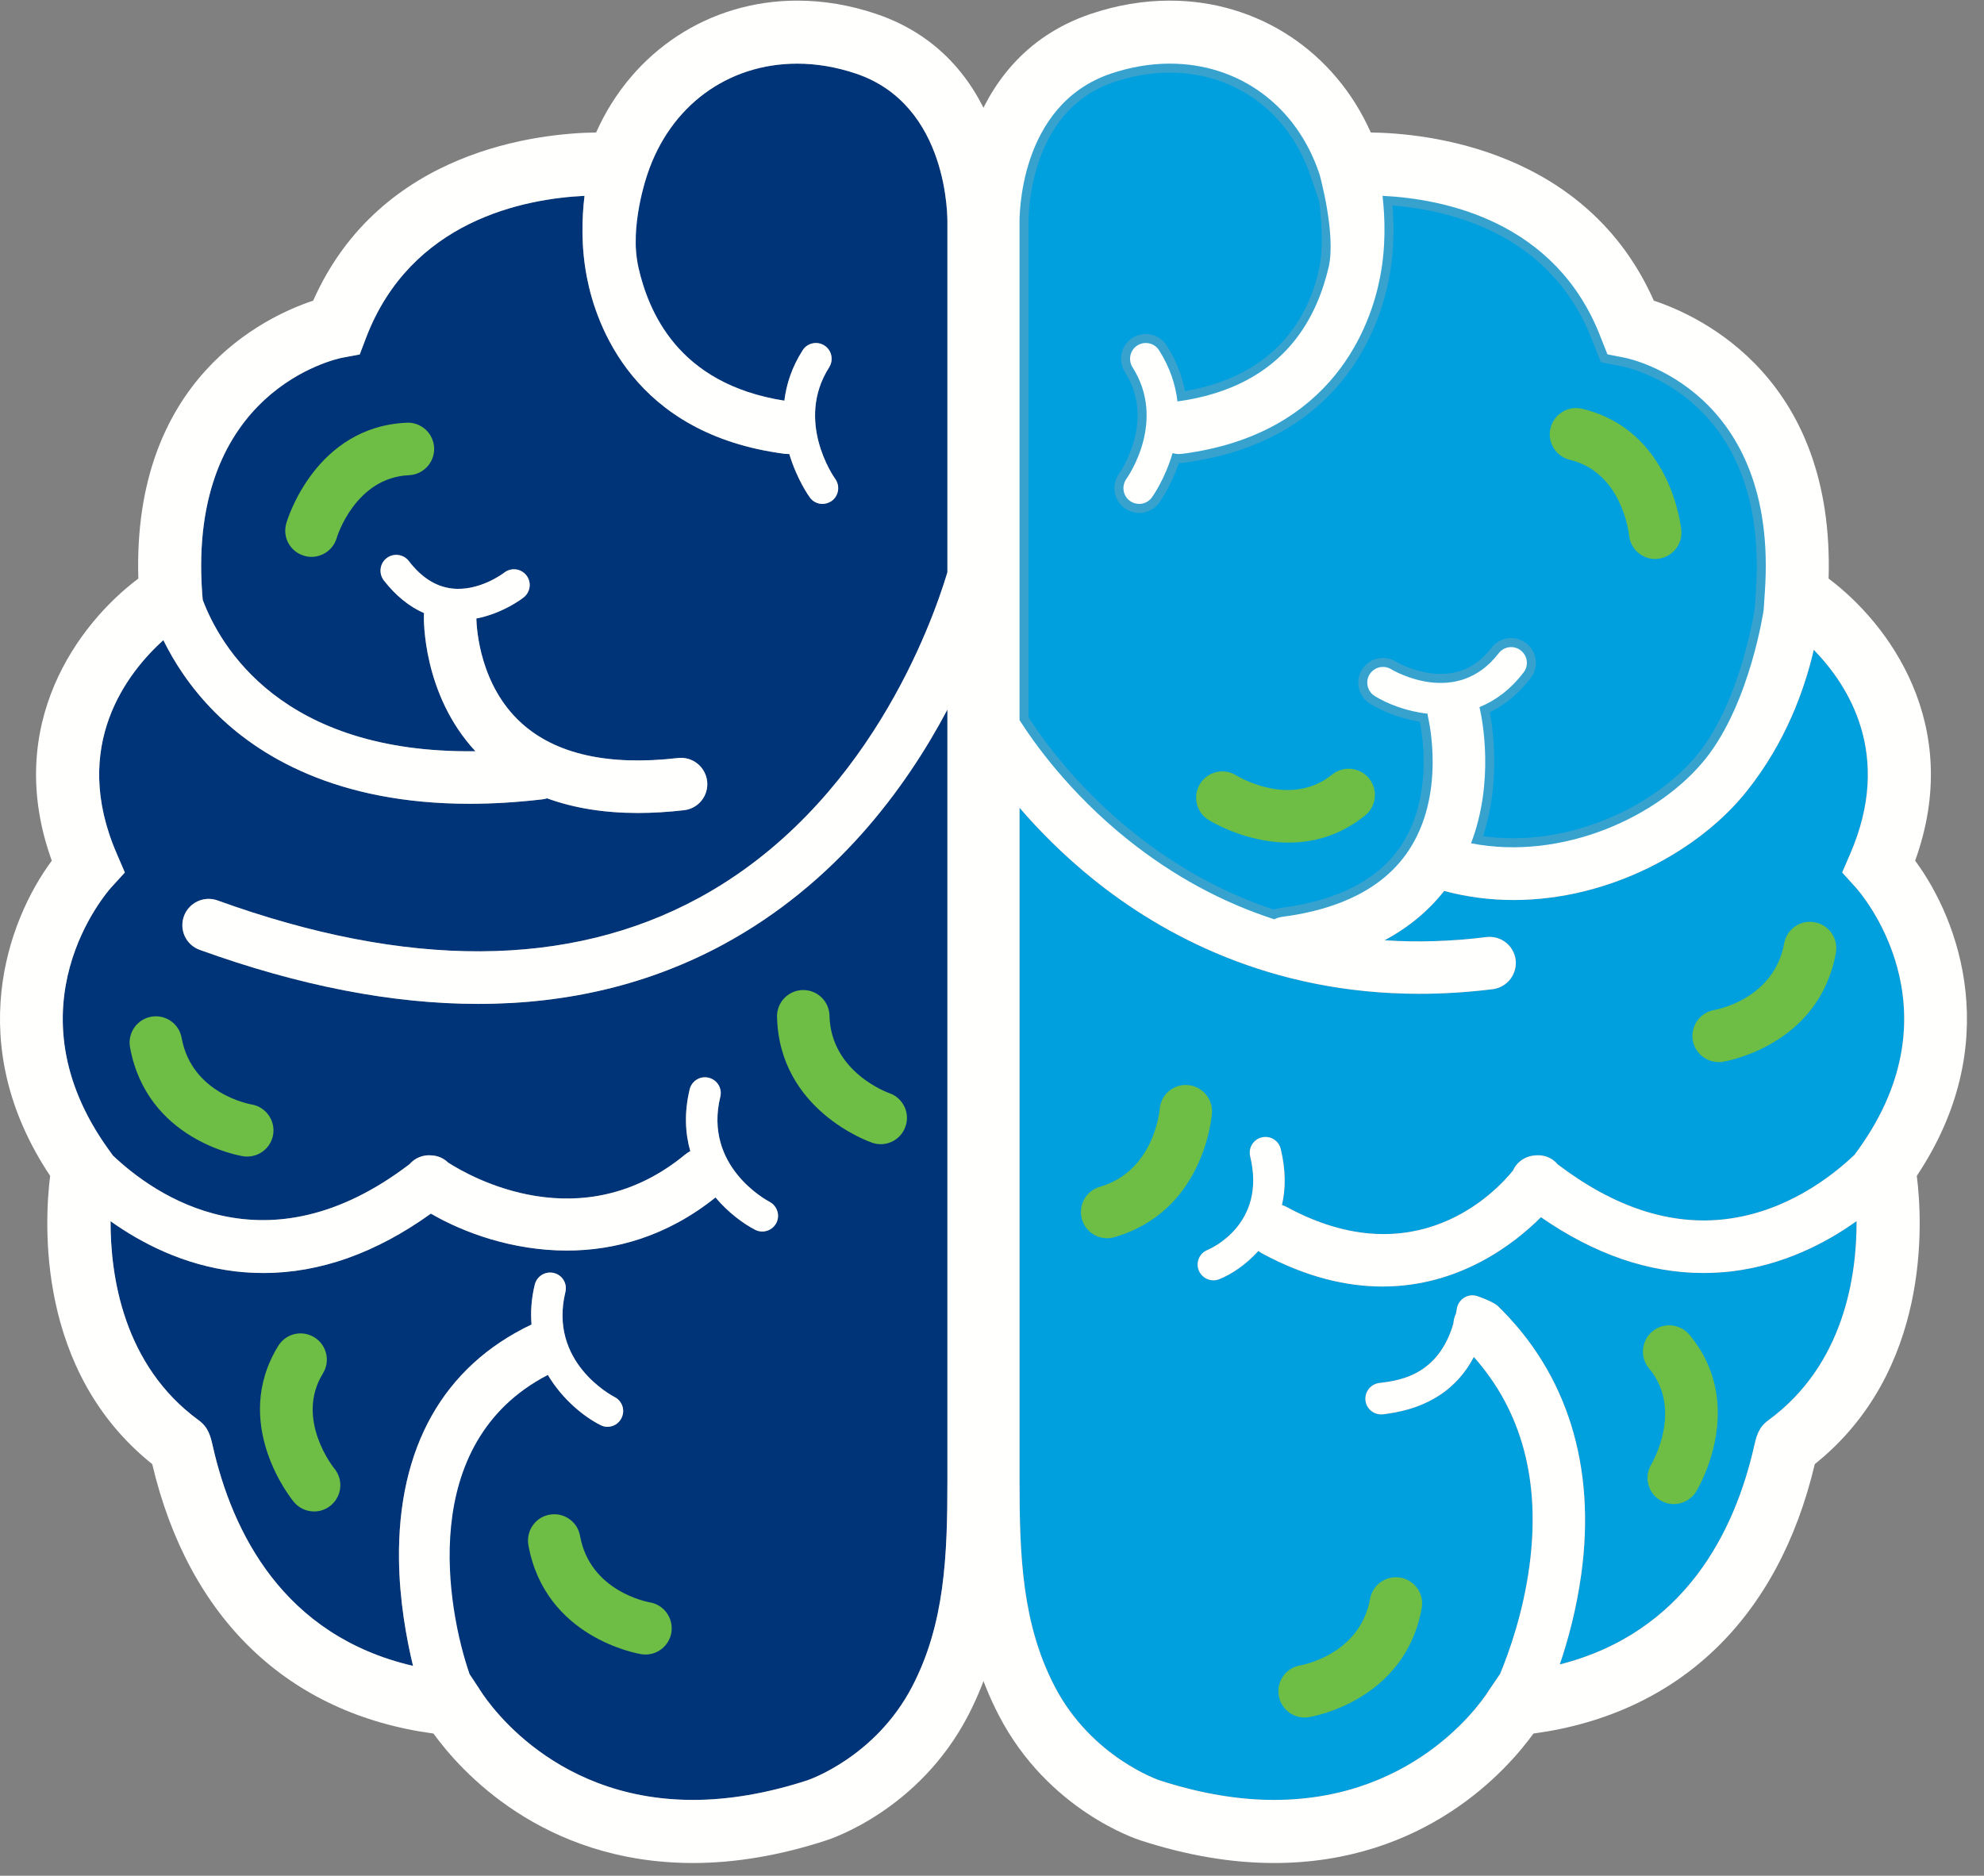 <?xml version="1.0" encoding="UTF-8"?>
<svg width="55px" height="52px" viewBox="0 0 55 52" version="1.1" xmlns="http://www.w3.org/2000/svg" xmlns:xlink="http://www.w3.org/1999/xlink">
    <rect x="0" y="0" width="55" height="52" fill="#808080" stroke="none"/>
    <!-- Generator: Sketch 58 (84663) - https://sketch.com -->
    <title>TA-Icon-neuroscience</title>
    <desc>Created with Sketch.</desc>
    <g id="Transparancy-Report---Landscape" stroke="none" stroke-width="1" fill="none" fill-rule="evenodd">
        <g id="Chapter-1-B" transform="translate(-841, -1696)">
            <g id="neuroscience" transform="translate(841, 1696)">
                <path d="M47.22,35.291 C45.708,35.291 44.201,34.772 42.718,33.744 C41.982,34.479 40.464,35.666 38.326,35.666 C37.335,35.666 36.211,35.411 34.97,34.739 C34.939,34.721 34.912,34.7 34.884,34.68 C34.53,35.075 34.119,35.336 33.8,35.463 C33.748,35.484 33.69,35.494 33.638,35.494 C33.464,35.494 33.302,35.389 33.232,35.22 C33.142,34.997 33.25,34.743 33.475,34.652 C33.545,34.623 35.115,33.951 34.658,32.06 C34.6,31.824 34.745,31.589 34.976,31.532 C35.214,31.475 35.449,31.619 35.504,31.853 C35.648,32.444 35.642,32.961 35.538,33.408 C35.585,33.421 35.625,33.438 35.666,33.46 C39.242,35.401 41.467,33.041 41.941,32.453 C41.968,32.399 41.994,32.35 42.031,32.303 C42.167,32.133 42.359,32.043 42.562,32.031 C42.73,32.014 42.906,32.053 43.054,32.159 C43.103,32.194 43.144,32.234 43.182,32.279 C44.746,33.47 46.311,33.984 47.844,33.797 C49.504,33.597 50.761,32.633 51.41,32.015 L51.512,31.875 C54.36,27.927 51.567,24.737 51.445,24.604 L51.068,24.187 L51.292,23.669 C52.476,20.937 51.254,19.012 50.281,18.014 C50.025,19.119 49.504,20.576 48.426,21.929 C47.113,23.584 44.619,24.951 41.959,24.951 C41.321,24.951 40.675,24.872 40.035,24.699 C39.595,25.257 39.044,25.713 38.383,26.067 C39.293,26.128 40.232,26.099 41.203,25.979 C41.6,25.928 41.965,26.21 42.017,26.609 C42.063,27.008 41.782,27.372 41.383,27.423 C40.675,27.51 39.997,27.551 39.346,27.551 C35.196,27.551 32.189,25.892 30.314,24.381 C29.477,23.706 28.793,23.01 28.263,22.393 L28.263,41.044 C28.263,43.143 28.336,45.019 29.239,46.756 C30.265,48.725 32.134,49.352 32.151,49.358 C33.261,49.718 34.324,49.899 35.318,49.899 C39.374,49.899 41.194,46.992 41.269,46.864 L41.585,46.406 C41.837,45.801 42.228,44.699 42.4,43.404 C42.712,41.061 42.191,39.12 40.858,37.619 C40.388,38.511 39.583,39.04 38.447,39.194 C38.413,39.199 38.383,39.203 38.36,39.207 C38.337,39.209 38.311,39.211 38.288,39.211 C38.076,39.211 37.891,39.059 37.856,38.846 C37.819,38.608 37.978,38.384 38.219,38.343 C38.25,38.339 38.285,38.335 38.329,38.329 C38.807,38.263 39.876,38.117 40.29,36.694 C40.296,36.599 40.319,36.506 40.36,36.42 C40.371,36.37 40.383,36.322 40.388,36.271 C40.432,36.034 40.658,35.874 40.896,35.917 C40.971,35.93 41.403,36.091 41.524,36.208 C43.445,38.075 44.248,40.644 43.836,43.64 C43.703,44.61 43.468,45.472 43.24,46.143 C46.722,45.259 48.096,42.436 48.629,40.087 C48.69,39.823 48.745,39.572 49.023,39.373 C51.126,37.834 51.474,35.359 51.468,33.852 C50.614,34.463 49.44,35.069 48.02,35.244 C47.751,35.275 47.484,35.291 47.22,35.291" id="Fill-1" fill="#00A0DF"></path>
                <path d="M28.263,6.21 L28.263,19.962 C28.637,20.552 29.628,21.969 31.273,23.283 C32.525,24.283 33.878,25.017 35.324,25.485 C35.388,25.454 35.46,25.429 35.535,25.419 C37.181,25.206 38.355,24.599 39.027,23.613 C40.107,22.031 39.595,19.922 39.592,19.901 C39.583,19.862 39.577,19.823 39.574,19.785 C38.983,19.72 38.456,19.509 38.111,19.297 C37.908,19.171 37.842,18.903 37.966,18.698 C38.094,18.492 38.36,18.428 38.566,18.553 C38.644,18.599 40.386,19.62 41.547,18.109 C41.692,17.919 41.968,17.883 42.156,18.03 C42.347,18.176 42.385,18.451 42.237,18.641 C41.869,19.123 41.449,19.425 41.014,19.603 C41.096,19.951 41.432,21.67 40.78,23.378 C43.309,23.872 45.998,22.647 47.29,21.024 C48.521,19.471 48.892,16.908 48.892,16.908 L48.924,16.424 C49.318,10.827 45.21,9.95 45.036,9.916 L44.561,9.823 L44.381,9.369 C43.141,6.114 40.003,5.51 38.326,5.429 C38.395,6.033 38.424,6.834 38.256,7.694 C38.007,8.983 36.975,12.038 32.774,12.581 C32.74,12.585 32.71,12.587 32.679,12.587 C32.618,12.587 32.56,12.577 32.505,12.562 C32.299,13.269 31.963,13.747 31.934,13.788 C31.847,13.907 31.717,13.97 31.58,13.97 C31.494,13.97 31.401,13.943 31.325,13.888 C31.128,13.747 31.088,13.475 31.224,13.278 C31.273,13.21 32.345,11.67 31.395,10.181 C31.268,9.978 31.325,9.707 31.528,9.578 C31.731,9.448 32.004,9.508 32.131,9.711 C32.438,10.192 32.589,10.675 32.641,11.129 C35.738,10.706 36.593,8.625 36.83,7.418 C36.978,6.641 36.81,5.487 36.81,5.487 L36.802,5.487 L36.581,4.836 C35.953,2.94 34.359,1.764 32.427,1.764 C31.888,1.764 31.34,1.858 30.798,2.04 C28.214,2.912 28.26,6.075 28.263,6.21" id="Fill-2" fill="#00A0DF"></path>
                <path d="M28.263,6.21 L28.263,19.962 C28.637,20.552 29.628,21.969 31.273,23.283 C32.525,24.283 33.878,25.017 35.324,25.485 C35.388,25.454 35.46,25.429 35.535,25.419 C37.181,25.206 38.355,24.599 39.027,23.613 C40.107,22.031 39.595,19.922 39.592,19.901 C39.583,19.862 39.577,19.823 39.574,19.785 C38.983,19.72 38.456,19.509 38.111,19.297 C37.908,19.171 37.842,18.903 37.966,18.698 C38.094,18.492 38.36,18.428 38.566,18.553 C38.644,18.599 40.386,19.62 41.547,18.109 C41.692,17.919 41.968,17.883 42.156,18.03 C42.347,18.176 42.385,18.451 42.237,18.641 C41.869,19.123 41.449,19.425 41.014,19.603 C41.096,19.951 41.432,21.67 40.78,23.378 C43.309,23.872 45.998,22.647 47.29,21.024 C48.521,19.471 48.892,16.908 48.892,16.908 L48.924,16.424 C49.318,10.827 45.21,9.95 45.036,9.916 L44.561,9.823 L44.381,9.369 C43.141,6.114 40.003,5.51 38.326,5.429 C38.395,6.033 38.424,6.834 38.256,7.694 C38.007,8.983 36.975,12.038 32.774,12.581 C32.74,12.585 32.71,12.587 32.679,12.587 C32.618,12.587 32.56,12.577 32.505,12.562 C32.299,13.269 31.963,13.747 31.934,13.788 C31.847,13.907 31.717,13.97 31.58,13.97 C31.494,13.97 31.401,13.943 31.325,13.888 C31.128,13.747 31.088,13.475 31.224,13.278 C31.273,13.21 32.345,11.67 31.395,10.181 C31.268,9.978 31.325,9.707 31.528,9.578 C31.731,9.448 32.004,9.508 32.131,9.711 C32.438,10.192 32.589,10.675 32.641,11.129 C35.738,10.706 36.593,8.625 36.83,7.418 C36.978,6.641 36.81,5.487 36.81,5.487 L36.802,5.487 L36.581,4.836 C35.953,2.94 34.359,1.764 32.427,1.764 C31.888,1.764 31.34,1.858 30.798,2.04 C28.214,2.912 28.26,6.075 28.263,6.21 Z" id="Stroke-3" stroke="#38A2CF" stroke-width="0.5"></path>
                <g id="Group-8">
                    <path d="M32.427,1.764 C34.359,1.764 35.953,2.94 36.581,4.836 C36.581,4.836 37.048,6.505 36.83,7.418 C36.541,8.614 35.738,10.706 32.641,11.129 C32.589,10.675 32.438,10.192 32.131,9.711 C32.004,9.508 31.731,9.448 31.528,9.578 C31.325,9.707 31.268,9.978 31.395,10.181 C32.345,11.67 31.273,13.21 31.224,13.278 C31.088,13.475 31.128,13.747 31.325,13.888 C31.401,13.943 31.494,13.97 31.58,13.97 C31.717,13.97 31.847,13.907 31.934,13.788 C31.963,13.747 32.299,13.269 32.505,12.562 C32.56,12.577 32.618,12.587 32.679,12.587 C32.71,12.587 32.74,12.585 32.774,12.581 C36.975,12.038 38.007,8.983 38.256,7.694 C38.424,6.834 38.395,6.033 38.326,5.429 C40.003,5.51 43.141,6.114 44.381,9.369 L44.561,9.823 L45.036,9.916 C45.21,9.95 49.318,10.827 48.924,16.424 L48.892,16.908 C48.892,16.908 48.521,19.471 47.29,21.024 C45.998,22.647 43.309,23.872 40.78,23.378 C41.432,21.67 41.096,19.951 41.014,19.603 C41.449,19.425 41.869,19.123 42.237,18.641 C42.385,18.451 42.347,18.176 42.156,18.03 C41.968,17.883 41.692,17.919 41.547,18.109 C40.386,19.62 38.644,18.599 38.566,18.553 C38.36,18.428 38.094,18.492 37.966,18.698 C37.842,18.903 37.908,19.171 38.111,19.297 C38.456,19.509 38.983,19.72 39.574,19.785 C39.577,19.823 39.583,19.862 39.592,19.901 C39.595,19.922 40.107,22.031 39.027,23.613 C38.355,24.599 37.181,25.206 35.535,25.419 C35.46,25.429 35.388,25.454 35.324,25.485 C33.878,25.017 32.525,24.283 31.273,23.283 C29.628,21.969 28.637,20.552 28.263,19.962 L28.263,6.21 C28.26,6.075 28.214,2.912 30.798,2.04 C31.34,1.858 31.888,1.764 32.427,1.764 Z M49.023,39.373 C48.745,39.572 48.69,39.823 48.629,40.087 C48.096,42.436 46.722,45.259 43.24,46.143 C43.468,45.472 43.703,44.61 43.836,43.64 C44.248,40.644 43.445,38.075 41.524,36.208 C41.403,36.091 40.971,35.93 40.896,35.917 C40.658,35.874 40.432,36.034 40.388,36.271 C40.383,36.322 40.371,36.37 40.36,36.42 C40.319,36.506 40.296,36.599 40.29,36.694 C39.876,38.117 38.807,38.263 38.329,38.329 C38.285,38.335 38.25,38.339 38.219,38.343 C37.978,38.384 37.819,38.608 37.856,38.846 C37.891,39.059 38.076,39.211 38.288,39.211 C38.311,39.211 38.337,39.209 38.36,39.207 C38.383,39.203 38.413,39.199 38.447,39.194 C39.583,39.04 40.388,38.511 40.858,37.619 C42.191,39.12 42.712,41.061 42.4,43.404 C42.228,44.699 41.837,45.801 41.585,46.406 L41.281,46.853 C41.206,46.979 39.374,49.899 35.318,49.899 C34.324,49.899 33.261,49.718 32.151,49.358 C32.134,49.352 30.265,48.725 29.239,46.756 C28.336,45.019 28.263,43.143 28.263,41.044 L28.263,22.393 C28.793,23.01 29.477,23.706 30.314,24.381 C32.189,25.892 35.196,27.551 39.346,27.551 C39.997,27.551 40.675,27.51 41.383,27.423 C41.782,27.372 42.063,27.008 42.017,26.609 C41.965,26.21 41.6,25.928 41.203,25.979 C40.232,26.099 39.293,26.128 38.383,26.067 C39.044,25.713 39.595,25.257 40.035,24.699 C40.675,24.872 41.321,24.951 41.959,24.951 C44.619,24.951 47.113,23.584 48.426,21.929 C49.504,20.576 50.025,19.119 50.281,18.014 C51.254,19.012 52.476,20.937 51.292,23.669 L51.068,24.187 L51.445,24.604 C51.567,24.737 54.36,27.927 51.512,31.875 L51.41,32.015 C50.761,32.633 49.504,33.597 47.844,33.797 C46.311,33.984 44.746,33.47 43.182,32.279 C43.144,32.234 43.103,32.194 43.054,32.159 C42.906,32.053 42.73,32.014 42.562,32.031 C42.359,32.043 42.167,32.133 42.031,32.303 C41.994,32.35 41.968,32.399 41.941,32.453 C41.467,33.041 39.242,35.401 35.666,33.46 C35.625,33.438 35.585,33.421 35.538,33.408 C35.642,32.961 35.648,32.444 35.504,31.853 C35.449,31.619 35.214,31.475 34.976,31.532 C34.745,31.589 34.6,31.824 34.658,32.06 C35.115,33.951 33.545,34.623 33.475,34.652 C33.25,34.743 33.142,34.997 33.232,35.22 C33.302,35.389 33.464,35.494 33.638,35.494 C33.69,35.494 33.748,35.484 33.8,35.463 C34.119,35.336 34.53,35.075 34.884,34.68 C34.912,34.7 34.939,34.721 34.97,34.739 C36.211,35.411 37.335,35.666 38.326,35.666 C40.464,35.666 41.982,34.479 42.718,33.744 C44.201,34.772 45.708,35.291 47.22,35.291 C47.484,35.291 47.751,35.275 48.02,35.244 C49.44,35.069 50.614,34.463 51.468,33.852 C51.474,35.359 51.126,37.834 49.023,39.373 Z M53.091,23.861 C54.453,20.09 52.343,17.275 50.692,16.04 C50.86,10.51 47.192,8.782 45.847,8.335 C43.981,4.129 39.537,3.692 38.001,3.673 C37.004,1.43 34.878,0.017 32.427,0.017 C31.697,0.017 30.963,0.141 30.236,0.386 C26.499,1.649 26.51,5.9 26.516,6.245 L26.516,41.044 C26.516,43.29 26.609,45.478 27.692,47.56 C29.06,50.195 31.523,50.99 31.615,51.02 C32.896,51.437 34.142,51.648 35.318,51.648 C39.513,51.648 41.785,49.061 42.51,48.059 C46.537,47.514 49.295,44.877 50.309,40.589 C53.531,38.013 53.299,33.876 53.137,32.598 C55.562,28.963 54.331,25.535 53.091,23.861 L53.091,23.861 Z" id="Fill-4" fill="#FFFFFE"></path>
                    <path d="M25.287,46.756 C26.191,45.019 26.264,43.143 26.264,41.044 L26.264,19.671 C25.105,21.863 23.161,24.497 20.061,26.178 C18.026,27.28 15.755,27.831 13.257,27.831 C10.882,27.831 8.303,27.332 5.536,26.332 C5.156,26.196 4.962,25.779 5.099,25.399 C5.237,25.022 5.655,24.827 6.031,24.963 C11.293,26.864 15.778,26.844 19.365,24.898 C24.042,22.364 25.844,17.266 26.264,15.864 L26.264,6.207 C26.267,6.075 26.313,2.912 23.729,2.04 C23.187,1.858 22.639,1.764 22.103,1.764 C20.168,1.764 18.574,2.94 17.945,4.836 L17.725,5.491 L17.719,5.491 L17.673,5.422 C17.598,5.916 17.549,6.641 17.699,7.418 C17.928,8.607 18.763,10.641 21.744,11.108 C21.799,10.659 21.947,10.186 22.251,9.711 C22.378,9.508 22.651,9.448 22.853,9.578 C23.056,9.707 23.114,9.978 22.987,10.181 C22.036,11.671 23.108,13.214 23.155,13.278 C23.294,13.475 23.25,13.747 23.056,13.888 C22.975,13.941 22.889,13.97 22.801,13.97 C22.665,13.97 22.532,13.907 22.448,13.788 C22.419,13.749 22.088,13.278 21.88,12.584 C21.871,12.584 21.86,12.587 21.848,12.587 C21.816,12.587 21.787,12.585 21.756,12.581 C17.551,12.038 16.52,8.983 16.271,7.694 C16.103,6.834 16.131,6.033 16.204,5.429 C14.527,5.51 11.386,6.114 10.146,9.369 L9.972,9.827 L9.488,9.917 C9.317,9.95 5.211,10.827 5.603,16.424 L5.62,16.629 C6.098,17.905 7.799,20.895 13.179,20.826 C11.71,19.241 11.748,17.15 11.751,17.058 C11.751,17.037 11.756,17.018 11.756,16.998 C11.345,16.817 10.969,16.514 10.638,16.087 C10.493,15.894 10.528,15.619 10.719,15.473 C10.91,15.326 11.186,15.362 11.334,15.554 C11.678,16.004 12.075,16.259 12.516,16.313 C13.281,16.41 13.97,15.883 13.976,15.877 C14.167,15.727 14.44,15.758 14.59,15.948 C14.741,16.136 14.706,16.413 14.518,16.561 C14.489,16.585 13.953,17.001 13.205,17.147 C13.214,17.455 13.309,19.006 14.454,20.045 C15.407,20.91 16.868,21.237 18.797,21.014 C19.197,20.969 19.556,21.256 19.603,21.656 C19.649,22.054 19.365,22.415 18.965,22.461 C18.519,22.512 18.09,22.538 17.685,22.538 C16.746,22.538 15.906,22.402 15.167,22.132 C15.123,22.144 15.083,22.155 15.036,22.16 C14.318,22.244 13.646,22.283 13.02,22.283 C9.32,22.283 7.153,20.952 5.944,19.732 C5.266,19.049 4.82,18.34 4.528,17.746 C3.54,18.64 1.934,20.666 3.238,23.669 L3.461,24.188 L3.079,24.607 C2.963,24.737 0.167,27.927 3.015,31.875 L3.125,32.027 L3.122,32.027 C4.29,33.138 7.37,35.314 11.351,32.276 C11.508,32.095 11.739,32.008 11.965,32.031 C12.133,32.039 12.295,32.106 12.423,32.23 C13.032,32.622 16.114,34.387 19,32.002 C19.044,31.967 19.09,31.938 19.136,31.914 C18.994,31.414 18.965,30.841 19.119,30.199 C19.177,29.964 19.412,29.82 19.646,29.878 C19.881,29.935 20.026,30.171 19.968,30.405 C19.498,32.337 21.257,33.277 21.333,33.318 C21.544,33.429 21.631,33.69 21.521,33.905 C21.443,34.055 21.289,34.141 21.132,34.141 C21.063,34.141 20.996,34.126 20.933,34.093 C20.611,33.926 20.194,33.623 19.835,33.197 C18.478,34.284 17.036,34.669 15.714,34.669 C14.208,34.669 12.852,34.173 11.945,33.645 C10.421,34.739 8.865,35.291 7.309,35.291 C7.039,35.291 6.773,35.275 6.506,35.244 C5.087,35.07 3.919,34.463 3.065,33.855 C3.061,35.365 3.412,37.842 5.507,39.373 C5.782,39.572 5.837,39.823 5.898,40.087 C6.437,42.471 7.848,45.348 11.45,46.183 C11.264,45.413 11.076,44.371 11.061,43.245 C11.021,40.135 12.29,37.881 14.735,36.719 C14.706,36.377 14.729,36.006 14.825,35.613 C14.883,35.378 15.118,35.234 15.355,35.291 C15.587,35.347 15.732,35.584 15.674,35.818 C15.202,37.764 16.963,38.69 17.036,38.729 C17.253,38.839 17.337,39.101 17.227,39.316 C17.152,39.468 16.998,39.555 16.839,39.555 C16.769,39.555 16.705,39.538 16.642,39.505 C16.201,39.282 15.598,38.808 15.187,38.116 C11.539,40.012 12.307,44.403 13.017,46.412 L13.275,46.802 C13.35,46.927 15.152,49.898 19.209,49.899 C20.202,49.899 21.266,49.718 22.373,49.358 C22.396,49.352 24.262,48.725 25.287,46.756" id="Fill-6" fill="#003479"></path>
                    <path d="M19.209,49.899 C15.152,49.898 13.35,46.927 13.275,46.802 L13.017,46.412 C12.406,44.633 11.539,40.012 15.187,38.116 C15.598,38.808 16.201,39.282 16.642,39.505 C16.705,39.538 16.769,39.555 16.839,39.555 C16.998,39.555 17.152,39.468 17.227,39.316 C17.337,39.101 17.253,38.839 17.036,38.729 C16.963,38.69 15.202,37.764 15.674,35.818 C15.732,35.584 15.587,35.347 15.355,35.291 C15.118,35.234 14.883,35.378 14.825,35.613 C14.729,36.006 14.706,36.377 14.735,36.719 C12.29,37.881 11.021,40.135 11.061,43.245 C11.076,44.371 11.264,45.413 11.45,46.183 C7.848,45.348 6.437,42.471 5.898,40.087 C5.837,39.823 5.782,39.572 5.507,39.373 C3.412,37.842 3.061,35.365 3.065,33.855 C3.919,34.463 5.087,35.07 6.506,35.244 C6.773,35.275 7.039,35.291 7.309,35.291 C8.865,35.291 10.421,34.739 11.945,33.645 C12.852,34.173 14.208,34.669 15.714,34.669 C17.036,34.669 18.478,34.284 19.835,33.197 C20.194,33.623 20.611,33.926 20.933,34.093 C20.996,34.126 21.063,34.141 21.132,34.141 C21.289,34.141 21.443,34.055 21.521,33.905 C21.631,33.69 21.544,33.429 21.333,33.318 C21.257,33.277 19.498,32.337 19.968,30.405 C20.026,30.171 19.881,29.935 19.646,29.878 C19.412,29.82 19.177,29.964 19.119,30.199 C18.965,30.841 18.994,31.414 19.136,31.914 C19.09,31.938 19.044,31.967 19,32.002 C16.114,34.387 13.032,32.622 12.423,32.23 C12.295,32.106 12.133,32.039 11.965,32.031 C11.739,32.008 11.508,32.095 11.351,32.276 C7.37,35.314 4.29,33.138 3.122,32.027 L3.125,32.027 L3.015,31.875 C0.167,27.927 2.963,24.737 3.079,24.607 L3.461,24.188 L3.238,23.669 C1.934,20.666 3.54,18.64 4.528,17.746 C4.82,18.34 5.266,19.049 5.944,19.732 C7.153,20.952 9.32,22.283 13.02,22.283 C13.646,22.283 14.318,22.244 15.036,22.16 C15.083,22.155 15.123,22.144 15.167,22.132 C15.906,22.402 16.746,22.538 17.685,22.538 C18.09,22.538 18.519,22.512 18.965,22.461 C19.365,22.415 19.649,22.054 19.603,21.656 C19.556,21.256 19.197,20.969 18.797,21.014 C16.868,21.237 15.407,20.91 14.454,20.045 C13.309,19.006 13.214,17.455 13.205,17.147 C13.953,17.001 14.489,16.585 14.518,16.561 C14.706,16.413 14.741,16.136 14.59,15.948 C14.44,15.758 14.167,15.727 13.976,15.877 C13.97,15.883 13.281,16.41 12.516,16.313 C12.075,16.259 11.678,16.004 11.334,15.554 C11.186,15.362 10.91,15.326 10.719,15.473 C10.528,15.619 10.493,15.894 10.638,16.087 C10.969,16.514 11.345,16.817 11.756,16.998 C11.756,17.018 11.751,17.037 11.751,17.058 C11.748,17.15 11.71,19.241 13.179,20.826 C7.799,20.895 6.098,17.905 5.62,16.629 L5.603,16.424 C5.211,10.827 9.317,9.95 9.488,9.917 L9.972,9.827 L10.146,9.369 C11.386,6.114 14.527,5.51 16.204,5.429 C16.131,6.033 16.103,6.834 16.271,7.694 C16.52,8.983 17.551,12.038 21.756,12.581 C21.787,12.585 21.816,12.587 21.848,12.587 C21.86,12.587 21.871,12.584 21.88,12.584 C22.088,13.278 22.419,13.749 22.448,13.788 C22.532,13.907 22.665,13.97 22.801,13.97 C22.889,13.97 22.975,13.941 23.056,13.888 C23.25,13.747 23.294,13.475 23.155,13.278 C23.108,13.214 22.036,11.671 22.987,10.181 C23.114,9.978 23.056,9.707 22.853,9.578 C22.651,9.448 22.378,9.508 22.251,9.711 C21.947,10.186 21.799,10.659 21.744,11.108 C18.763,10.641 17.974,8.597 17.699,7.418 C17.435,6.298 17.945,4.836 17.945,4.836 C18.574,2.94 20.168,1.764 22.103,1.764 C22.639,1.764 23.187,1.858 23.729,2.04 C26.313,2.912 26.267,6.075 26.264,6.207 L26.264,15.864 C25.844,17.266 24.042,22.364 19.365,24.898 C15.778,26.844 11.293,26.864 6.031,24.963 C5.655,24.827 5.237,25.022 5.099,25.399 C4.962,25.779 5.156,26.196 5.536,26.332 C8.303,27.332 10.882,27.831 13.257,27.831 C15.755,27.831 18.026,27.28 20.061,26.178 C23.161,24.497 25.105,21.863 26.264,19.671 L26.264,41.044 C26.264,43.143 26.191,45.019 25.287,46.756 C24.262,48.725 22.396,49.352 22.373,49.358 C21.266,49.718 20.202,49.899 19.209,49.899 Z M24.291,0.386 C23.566,0.141 22.83,0.017 22.103,0.017 C19.649,0.017 17.522,1.432 16.526,3.673 C14.99,3.692 10.546,4.129 8.682,8.335 C7.335,8.782 3.667,10.51 3.835,16.04 C2.184,17.276 0.074,20.09 1.436,23.861 C0.196,25.535 -1.033,28.963 1.39,32.598 C1.231,33.876 0.996,38.013 4.22,40.589 C5.232,44.877 7.99,47.514 12.017,48.059 C12.742,49.061 15.013,51.645 19.209,51.648 C20.385,51.648 21.631,51.437 22.9,51.022 C23.004,50.99 25.467,50.195 26.838,47.56 C27.918,45.478 28.011,43.29 28.011,41.044 L28.011,6.245 C28.017,5.9 28.028,1.649 24.291,0.386 L24.291,0.386 Z" id="Fill-7" fill="#FFFFFE"></path>
                </g>
                <path d="M45.952,15.493 C46.351,15.454 46.647,15.099 46.609,14.701 C46.597,14.586 46.317,11.919 43.86,11.332 C43.468,11.239 43.075,11.482 42.982,11.873 C42.889,12.262 43.13,12.655 43.521,12.748 C44.955,13.091 45.152,14.761 45.161,14.839 C45.198,15.216 45.514,15.497 45.885,15.497 C45.905,15.497 45.931,15.494 45.952,15.493" id="Fill-9" fill="#6EBD44"></path>
                <path d="M50.303,25.567 C49.909,25.496 49.533,25.758 49.46,26.154 C49.182,27.691 47.6,27.985 47.528,27.999 C47.131,28.065 46.865,28.436 46.925,28.833 C46.983,29.189 47.296,29.444 47.643,29.444 C47.684,29.444 47.722,29.442 47.759,29.437 C47.869,29.416 50.428,28.979 50.895,26.413 C50.964,26.018 50.703,25.639 50.303,25.567" id="Fill-10" fill="#6EBD44"></path>
                <path d="M45.807,36.91 C45.497,37.17 45.456,37.628 45.714,37.936 C46.659,39.068 45.818,40.525 45.778,40.593 C45.569,40.937 45.679,41.383 46.021,41.591 C46.143,41.662 46.27,41.697 46.401,41.697 C46.647,41.697 46.885,41.571 47.024,41.346 C47.082,41.249 48.452,38.943 46.833,37.003 C46.572,36.694 46.114,36.654 45.807,36.91" id="Fill-11" fill="#6EBD44"></path>
                <path d="M33.499,22.728 C33.562,22.768 34.524,23.359 35.724,23.359 C36.396,23.359 37.144,23.174 37.845,22.605 C38.158,22.353 38.204,21.895 37.955,21.582 C37.7,21.269 37.242,21.221 36.929,21.473 C35.782,22.402 34.339,21.537 34.269,21.495 C33.933,21.284 33.484,21.386 33.27,21.725 C33.058,22.066 33.159,22.515 33.499,22.728" id="Fill-12" fill="#6EBD44"></path>
                <path d="M38.827,43.737 C38.43,43.666 38.053,43.928 37.981,44.323 C37.703,45.859 36.124,46.155 36.048,46.169 C35.652,46.233 35.385,46.605 35.449,47 C35.504,47.359 35.814,47.615 36.164,47.615 C36.204,47.615 36.24,47.611 36.28,47.605 C36.39,47.589 38.949,47.148 39.412,44.585 C39.485,44.188 39.224,43.81 38.827,43.737" id="Fill-13" fill="#6EBD44"></path>
                <path d="M11.275,11.719 C8.749,11.829 7.967,14.395 7.938,14.505 C7.822,14.89 8.042,15.295 8.431,15.407 C8.5,15.428 8.566,15.438 8.633,15.438 C8.952,15.438 9.239,15.232 9.334,14.915 C9.337,14.897 9.842,13.239 11.339,13.174 C11.739,13.156 12.052,12.816 12.035,12.415 C12.017,12.013 11.676,11.699 11.275,11.719" id="Fill-14" fill="#6EBD44"></path>
                <path d="M7.573,31.45 C7.634,31.055 7.364,30.681 6.967,30.617 C6.953,30.614 5.318,30.336 5.035,28.773 C4.965,28.378 4.588,28.116 4.192,28.186 C3.795,28.258 3.534,28.637 3.604,29.032 C4.07,31.6 6.628,32.037 6.738,32.054 C6.776,32.061 6.814,32.063 6.854,32.063 C7.205,32.063 7.515,31.808 7.573,31.45" id="Fill-15" fill="#6EBD44"></path>
                <path d="M8.952,38.075 C9.164,37.733 9.056,37.284 8.714,37.074 C8.372,36.863 7.926,36.968 7.715,37.31 C6.388,39.46 8.071,41.55 8.146,41.637 C8.288,41.811 8.497,41.902 8.708,41.902 C8.871,41.902 9.033,41.849 9.169,41.736 C9.479,41.48 9.526,41.023 9.268,40.712 C9.259,40.699 8.167,39.35 8.952,38.075" id="Fill-16" fill="#6EBD44"></path>
                <path d="M32.925,30.081 C32.525,30.048 32.177,30.352 32.148,30.755 C32.146,30.771 32.004,32.462 30.491,32.901 C30.106,33.012 29.883,33.415 29.993,33.802 C30.085,34.12 30.375,34.328 30.694,34.328 C30.758,34.328 30.827,34.319 30.894,34.297 C33.371,33.583 33.591,30.971 33.597,30.861 C33.626,30.458 33.325,30.111 32.925,30.081" id="Fill-17" fill="#6EBD44"></path>
                <path d="M25.102,31.227 C25.235,30.851 25.032,30.433 24.65,30.304 C24.633,30.297 23.033,29.734 22.995,28.158 C22.987,27.755 22.651,27.437 22.251,27.447 C21.921,27.455 21.643,27.684 21.564,27.99 C21.547,28.053 21.538,28.123 21.541,28.192 C21.602,30.771 24.076,31.645 24.181,31.681 C24.56,31.811 24.974,31.608 25.102,31.227" id="Fill-18" fill="#6EBD44"></path>
                <path d="M18.015,44.422 C17.945,44.409 16.358,44.118 16.079,42.577 C16.01,42.182 15.63,41.919 15.233,41.991 C14.839,42.062 14.579,42.441 14.648,42.836 C15.112,45.402 17.673,45.842 17.78,45.859 C17.818,45.865 17.859,45.868 17.896,45.868 C18.247,45.868 18.551,45.614 18.612,45.259 C18.675,44.863 18.409,44.489 18.015,44.422" id="Fill-19" fill="#6EBD44"></path>
            </g>
        </g>
    </g>
</svg>